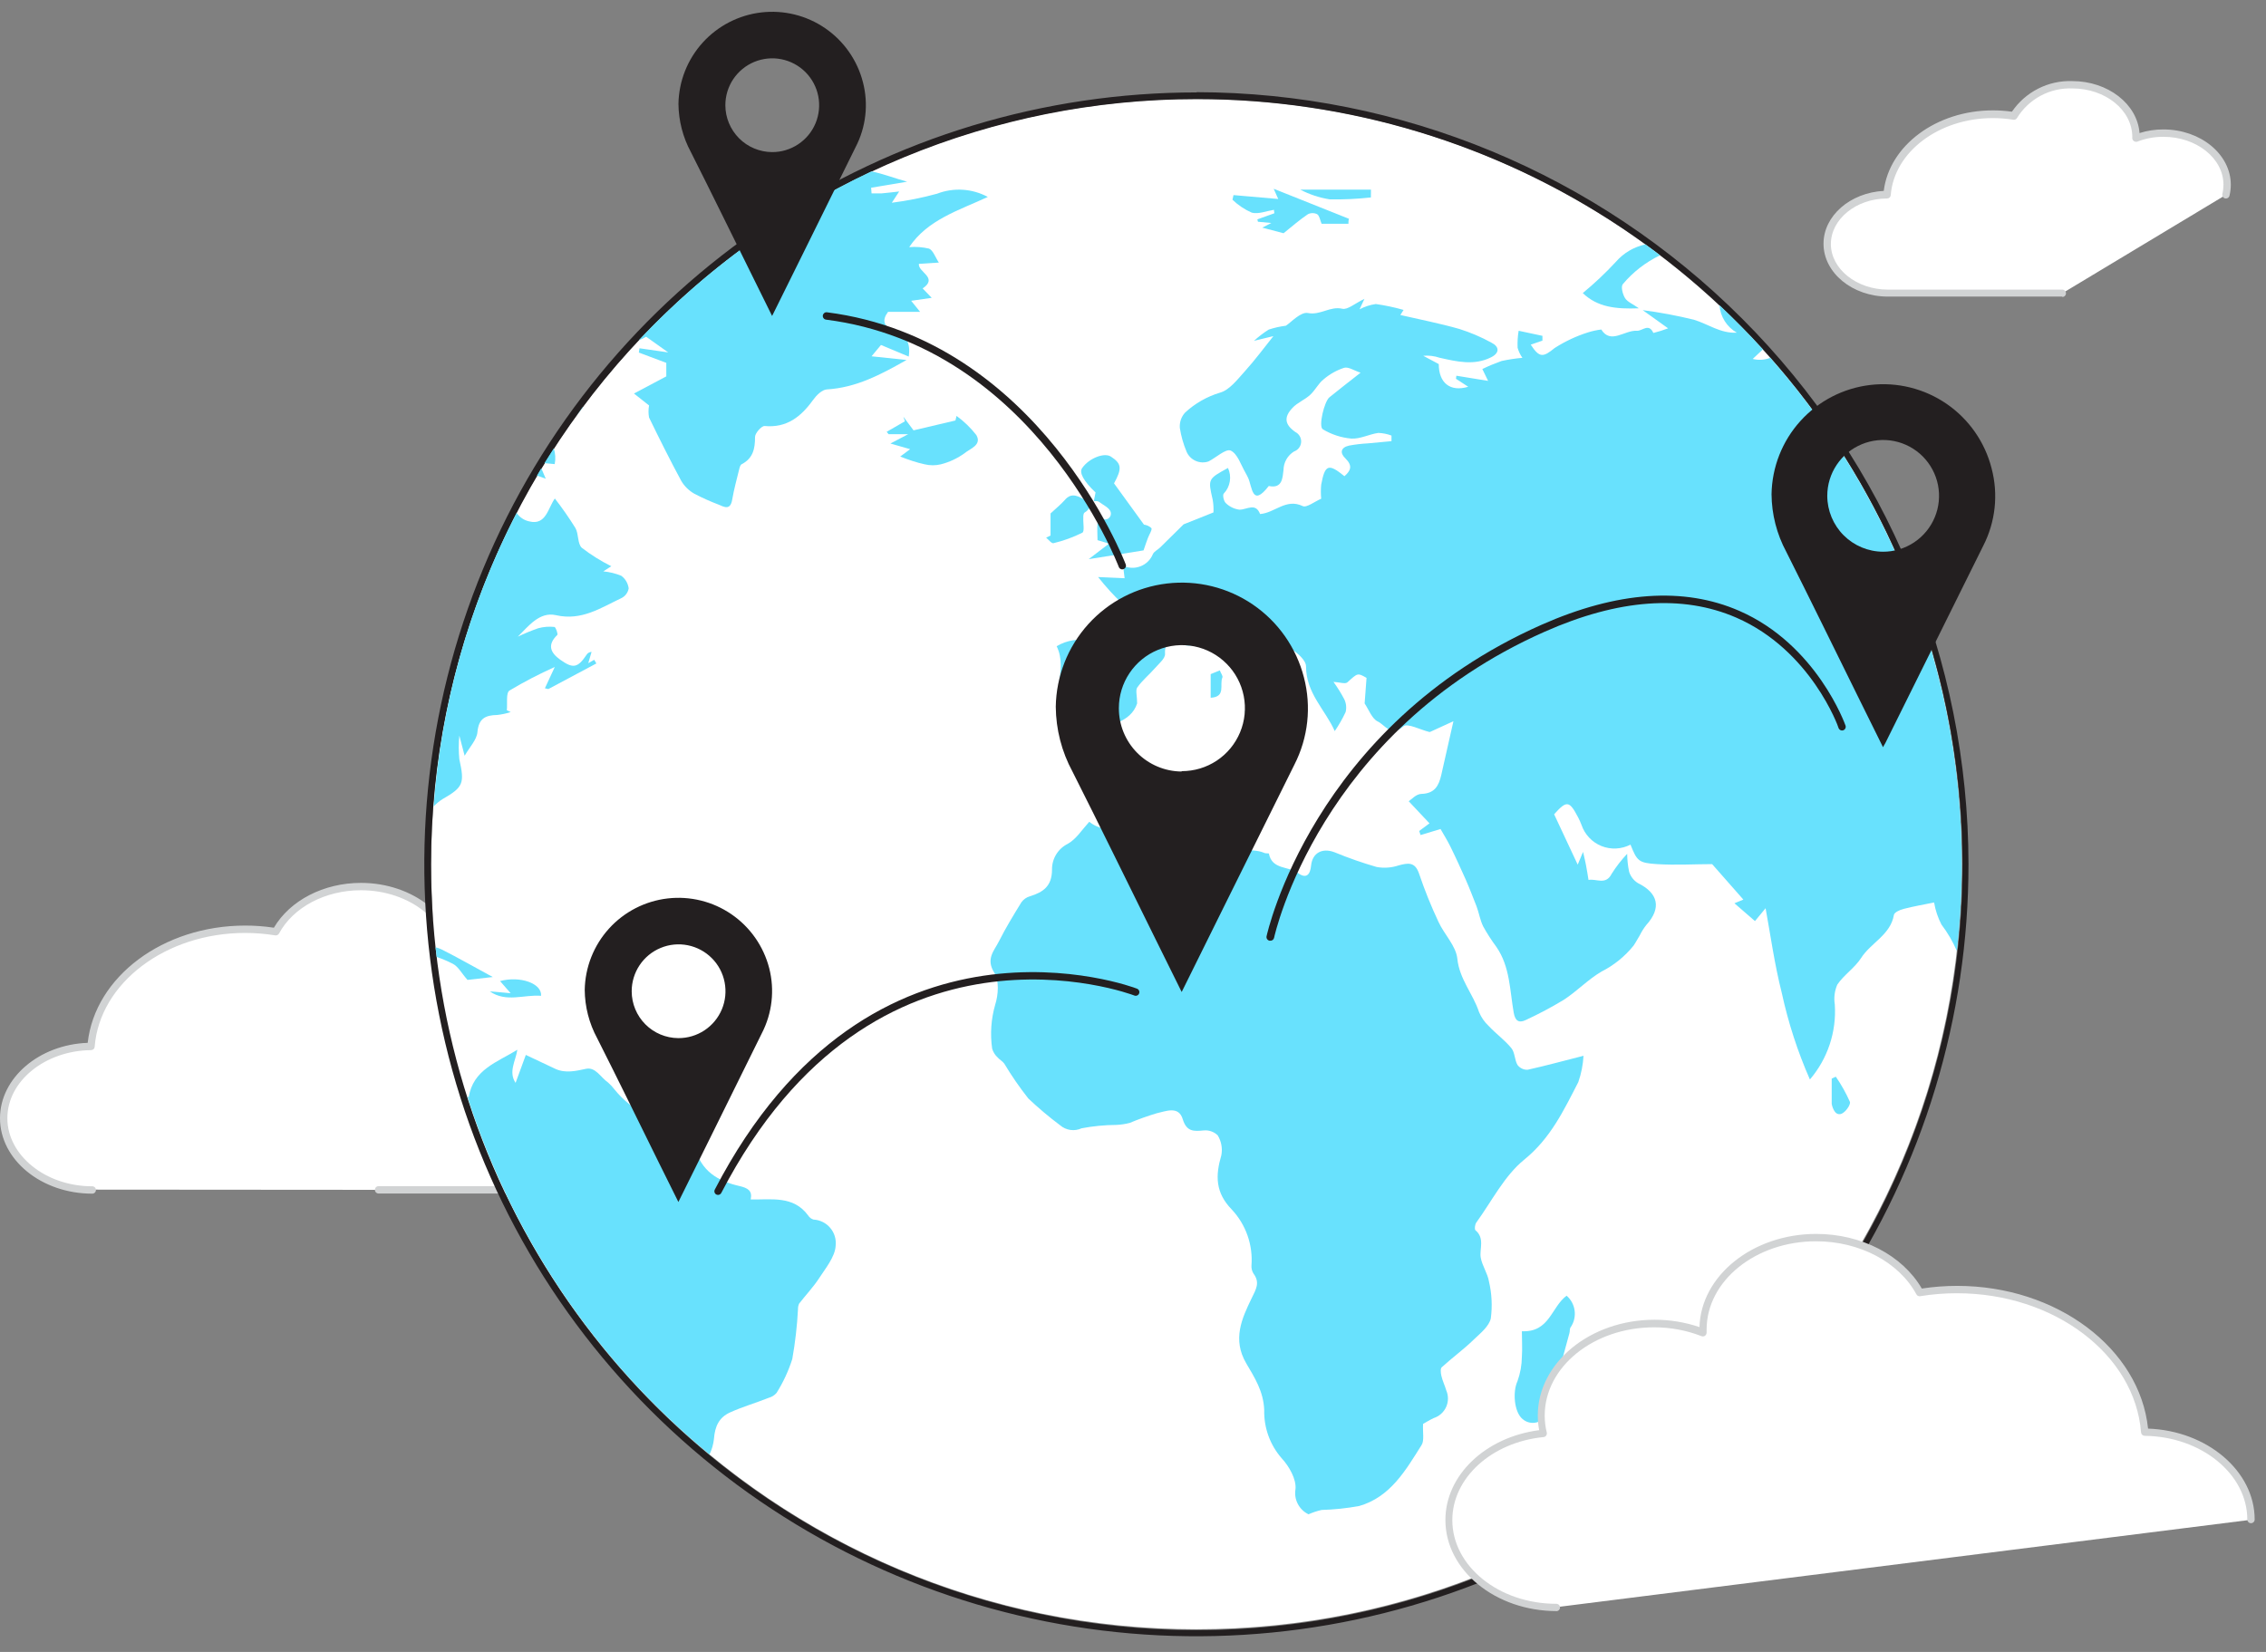 <svg width="96" height="70" viewBox="0 0 96 70" fill="none" xmlns="http://www.w3.org/2000/svg">
<rect x="0" y="0" width="96" height="70" fill="#808080" stroke="none"/>
<path d="M16.038 50.419H24.329C26.4 50.419 28.072 49.056 28.072 47.378C28.072 45.818 26.634 44.542 24.781 44.358C24.831 44.154 24.856 43.945 24.856 43.734C24.856 41.969 23.094 40.541 20.92 40.541C20.339 40.538 19.762 40.644 19.22 40.852C19.22 40.818 19.22 40.781 19.22 40.746C19.22 38.981 17.458 37.552 15.284 37.552C13.671 37.552 12.286 38.338 11.678 39.465C11.248 39.395 10.813 39.361 10.377 39.361C6.906 39.361 4.067 41.545 3.849 44.327C1.803 44.349 0.15 45.7 0.15 47.368C0.15 49.037 1.831 50.41 3.893 50.41" fill="white"/>
<path d="M24.329 50.575H16.038C15.997 50.575 15.957 50.558 15.928 50.529C15.899 50.5 15.883 50.46 15.883 50.419C15.883 50.377 15.899 50.338 15.928 50.309C15.957 50.279 15.997 50.263 16.038 50.263H24.329C26.31 50.263 27.922 48.968 27.922 47.378C27.922 45.924 26.569 44.692 24.772 44.514C24.75 44.513 24.728 44.506 24.708 44.495C24.689 44.483 24.672 44.468 24.66 44.449C24.647 44.431 24.639 44.41 24.635 44.389C24.63 44.367 24.63 44.346 24.635 44.324C24.681 44.133 24.705 43.937 24.707 43.741C24.707 42.066 23.01 40.703 20.926 40.703C20.364 40.703 19.806 40.809 19.282 41.015C19.258 41.024 19.232 41.028 19.207 41.024C19.181 41.021 19.157 41.011 19.136 40.996C19.115 40.98 19.098 40.96 19.087 40.937C19.075 40.913 19.07 40.888 19.07 40.862V40.812C19.072 40.795 19.072 40.779 19.07 40.762C19.07 39.087 17.377 37.724 15.29 37.724C13.783 37.724 12.424 38.441 11.822 39.555C11.806 39.584 11.783 39.607 11.753 39.621C11.724 39.636 11.691 39.641 11.659 39.636C11.238 39.567 10.811 39.533 10.384 39.533C7.021 39.533 4.223 41.651 4.011 44.355C4.009 44.394 3.992 44.431 3.963 44.457C3.935 44.484 3.897 44.499 3.858 44.499C1.903 44.521 0.312 45.815 0.312 47.384C0.312 48.953 1.925 50.269 3.908 50.269C3.95 50.269 3.989 50.285 4.019 50.315C4.048 50.344 4.064 50.384 4.064 50.425C4.064 50.466 4.048 50.506 4.019 50.535C3.989 50.565 3.95 50.581 3.908 50.581C1.753 50.581 0 49.146 0 47.384C0 45.681 1.653 44.265 3.715 44.19C4.027 41.383 6.918 39.221 10.384 39.221C10.792 39.22 11.2 39.25 11.603 39.312C12.283 38.154 13.715 37.412 15.29 37.412C17.501 37.412 19.307 38.853 19.382 40.644C19.878 40.48 20.398 40.397 20.92 40.397C23.175 40.397 25.012 41.901 25.012 43.747C25.012 43.909 24.997 44.071 24.969 44.23C26.84 44.486 28.228 45.815 28.228 47.384C28.234 49.14 26.481 50.575 24.329 50.575Z" fill="#D1D3D4"/>
<path d="M50.686 69.04C68.593 69.04 83.109 54.524 83.109 36.617C83.109 18.71 68.593 4.193 50.686 4.193C32.779 4.193 18.262 18.71 18.262 36.617C18.262 54.524 32.779 69.04 50.686 69.04Z" fill="white"/>
<path d="M50.686 4.2C57.102 4.197 63.375 6.096 68.712 9.659C74.049 13.222 78.209 18.287 80.666 24.214C83.124 30.141 83.769 36.664 82.519 42.958C81.269 49.251 78.181 55.033 73.645 59.571C69.109 64.109 63.328 67.2 57.036 68.453C50.743 69.706 44.219 69.064 38.291 66.61C32.363 64.155 27.296 59.997 23.73 54.662C20.165 49.327 18.262 43.055 18.262 36.639C18.262 28.035 21.68 19.784 27.764 13.701C33.847 7.617 42.098 4.2 50.701 4.2M50.701 3.916C44.231 3.913 37.905 5.829 32.523 9.422C27.142 13.014 22.947 18.122 20.469 24.1C17.991 30.077 17.342 36.655 18.603 43.001C19.864 49.348 22.979 55.178 27.554 59.754C32.129 64.329 37.958 67.445 44.304 68.708C50.651 69.97 57.228 69.322 63.206 66.845C69.184 64.368 74.293 60.175 77.887 54.794C81.481 49.413 83.398 43.087 83.396 36.617C83.385 27.945 79.936 19.631 73.803 13.499C67.671 7.367 59.358 3.917 50.686 3.906L50.701 3.916Z" fill="#231F20"/>
<path d="M74.999 15.163C74.761 15.255 74.501 15.271 74.254 15.21L74.687 14.805C74.101 14.159 73.483 13.538 72.847 12.933C72.864 13.172 72.94 13.404 73.068 13.607C73.196 13.81 73.372 13.978 73.58 14.097C72.894 14.137 72.361 13.729 71.762 13.548C71.047 13.373 70.323 13.237 69.594 13.142L70.67 13.913C70.466 13.99 70.258 14.056 70.046 14.109C69.847 13.676 69.585 14.028 69.35 14.016C68.82 13.984 68.24 14.605 67.838 13.963C67.648 13.986 67.462 14.027 67.279 14.084C66.781 14.241 66.306 14.464 65.867 14.745C65.38 15.138 65.227 15.182 64.85 14.605L65.346 14.434V14.231L64.338 14.016C64.298 14.254 64.284 14.495 64.294 14.736C64.337 14.889 64.406 15.034 64.497 15.163C64.2 15.189 63.906 15.234 63.614 15.297C63.337 15.396 63.065 15.509 62.8 15.637L63.044 16.14L61.699 15.921L61.684 16.052L62.202 16.389C61.428 16.62 60.954 16.218 60.954 15.428L60.296 15.076C60.531 15.055 60.768 15.084 60.991 15.16C61.718 15.322 62.454 15.503 63.175 15.138C63.543 14.951 63.524 14.686 63.175 14.515C62.743 14.278 62.29 14.085 61.821 13.938C61.001 13.704 60.162 13.541 59.326 13.348C59.366 13.286 59.413 13.208 59.463 13.133C59.077 13.023 58.684 12.939 58.287 12.883C58.046 12.917 57.812 12.993 57.598 13.108C57.666 12.964 57.707 12.871 57.804 12.665C57.41 12.849 57.096 13.136 56.868 13.083C56.347 12.964 55.932 13.37 55.411 13.264C55.099 13.205 54.7 13.66 54.475 13.803C54.228 13.833 53.985 13.888 53.749 13.966C53.527 14.106 53.318 14.266 53.125 14.443L53.948 14.243C53.577 14.705 53.178 15.248 52.729 15.744C52.417 16.087 52.086 16.53 51.684 16.639C51.135 16.804 50.63 17.092 50.209 17.481C50.128 17.568 50.067 17.671 50.028 17.784C49.99 17.896 49.975 18.015 49.984 18.133C50.038 18.478 50.133 18.815 50.268 19.137C50.342 19.312 50.48 19.453 50.654 19.529C50.827 19.607 51.024 19.615 51.203 19.552C51.515 19.393 51.933 19.003 52.139 19.093C52.429 19.228 52.57 19.695 52.763 20.029C52.804 20.098 52.838 20.17 52.872 20.238C53.056 20.622 53.034 21.523 53.752 20.594C54.332 20.718 54.335 20.244 54.376 19.92C54.377 19.762 54.419 19.606 54.497 19.468C54.575 19.33 54.687 19.214 54.822 19.131C54.905 19.102 54.978 19.049 55.032 18.979C55.086 18.908 55.117 18.823 55.123 18.735C55.129 18.647 55.108 18.559 55.064 18.482C55.02 18.406 54.954 18.344 54.875 18.304C54.429 17.992 54.379 17.68 54.762 17.278C54.968 17.06 55.277 16.941 55.502 16.735C55.726 16.53 55.848 16.255 56.072 16.077C56.328 15.857 56.625 15.689 56.946 15.585C57.13 15.535 57.373 15.706 57.641 15.793C57.111 16.211 56.706 16.52 56.322 16.835C56.104 17.01 55.845 18.083 56.044 18.192C56.411 18.413 56.824 18.548 57.252 18.585C57.626 18.607 58.009 18.398 58.393 18.345C58.584 18.352 58.773 18.389 58.951 18.457V18.694C58.614 18.725 58.281 18.753 57.947 18.788C57.682 18.802 57.419 18.833 57.158 18.881C56.799 18.959 56.752 19.193 57.002 19.427C57.314 19.739 57.227 19.942 56.958 20.179C56.281 19.627 56.132 19.683 55.973 20.538C55.954 20.736 55.954 20.935 55.973 21.133C55.698 21.252 55.349 21.526 55.19 21.445C54.482 21.105 54.011 21.735 53.384 21.782C53.194 21.289 52.838 21.592 52.514 21.598C52.295 21.571 52.091 21.474 51.933 21.32C51.846 21.246 51.787 20.977 51.843 20.918C51.979 20.776 52.069 20.596 52.101 20.402C52.133 20.208 52.107 20.008 52.024 19.83C51.169 20.297 51.175 20.297 51.375 21.171C51.407 21.35 51.418 21.532 51.409 21.714L50.143 22.219C49.737 22.621 49.447 22.911 49.154 23.195C49.051 23.298 48.895 23.364 48.842 23.482C48.794 23.599 48.722 23.705 48.632 23.794C48.541 23.883 48.434 23.952 48.316 23.997C48.197 24.043 48.071 24.065 47.945 24.06C47.818 24.056 47.694 24.026 47.579 23.972C47.601 24.146 47.623 24.315 47.645 24.502L46.522 24.452C46.844 24.861 47.196 25.247 47.573 25.606C48.022 26.121 47.654 26.67 47.573 27.194C46.637 27.269 45.683 26.832 44.766 27.384C45.283 28.438 44.416 29.533 45.04 30.566L45.664 30.491C45.82 30.697 45.957 30.878 46.032 30.98C46.968 30.759 47.904 30.625 48.175 29.808C48.175 29.496 48.103 29.259 48.175 29.14C48.393 28.828 48.686 28.594 48.93 28.314C49.095 28.123 49.366 27.905 49.357 27.712C49.326 27.103 49.691 27.138 50.025 27.272C50.166 27.349 50.33 27.375 50.488 27.347C50.647 27.318 50.791 27.237 50.898 27.116C51.109 26.948 51.332 26.796 51.565 26.66C51.724 26.863 51.877 27.082 52.058 27.284C52.333 27.654 52.647 27.992 52.994 28.295C53.618 28.741 54.335 29.068 54.073 30.063L54.51 29.465L54.307 28.753L55.009 29.065C54.987 28.95 55.009 28.869 54.965 28.85C54.55 28.576 54.301 28.083 53.761 27.964C53.6 27.894 53.465 27.775 53.374 27.624C53.215 27.415 53.112 27.163 52.947 26.96C52.532 26.458 52.607 26.189 53.175 26.024C53.224 26.152 53.289 26.274 53.368 26.386C53.431 26.455 53.624 26.448 53.639 26.508C53.789 27.072 54.263 27.241 54.706 27.503C54.974 27.668 55.33 27.986 55.33 28.236C55.33 29.377 56.147 30.076 56.547 30.98C56.723 30.724 56.877 30.454 57.008 30.173C57.053 29.992 57.033 29.801 56.952 29.633C56.816 29.376 56.663 29.129 56.493 28.894C56.752 28.909 56.989 28.994 57.08 28.916C57.523 28.516 57.51 28.504 57.894 28.725C57.863 29.143 57.835 29.496 57.813 29.808C57.984 30.063 58.125 30.453 58.362 30.569C58.674 30.709 58.926 31.246 59.457 30.778C59.622 30.631 60.18 30.927 60.558 31.018C60.578 31.018 60.597 31.013 60.614 31.002L61.575 30.562C61.375 31.442 61.219 32.141 61.06 32.84C60.957 33.289 60.785 33.626 60.221 33.641C60.002 33.641 59.79 33.881 59.681 33.953L60.561 34.889L60.124 35.213C60.143 35.272 60.162 35.328 60.183 35.385L61.029 35.129C61.144 35.335 61.306 35.59 61.441 35.862C61.668 36.32 61.883 36.798 62.089 37.256C62.255 37.633 62.401 38.017 62.554 38.404C62.66 38.685 62.704 38.99 62.835 39.255C63.002 39.558 63.19 39.848 63.396 40.126C63.976 40.968 63.961 41.963 64.129 42.911C64.188 43.245 64.332 43.37 64.641 43.223C65.197 42.965 65.739 42.677 66.263 42.359C66.815 41.997 67.279 41.504 67.847 41.171C68.374 40.905 68.838 40.529 69.207 40.07C69.304 39.932 69.379 39.779 69.469 39.636C69.545 39.481 69.637 39.335 69.744 39.199C70.395 38.482 70.261 37.849 69.391 37.421C69.215 37.312 69.084 37.144 69.02 36.947C68.966 36.695 68.938 36.438 68.936 36.18C68.689 36.441 68.469 36.725 68.278 37.028C68.028 37.524 67.629 37.222 67.298 37.287C67.264 37.081 67.233 36.873 67.192 36.663C67.167 36.529 67.136 36.395 67.067 36.099L66.84 36.639L65.841 34.505C66.375 33.909 66.487 33.922 66.862 34.645C66.915 34.746 66.962 34.851 67.002 34.957C67.07 35.158 67.181 35.342 67.327 35.496C67.473 35.651 67.65 35.772 67.847 35.851C68.044 35.93 68.256 35.965 68.468 35.955C68.68 35.944 68.888 35.888 69.076 35.79C69.354 36.48 69.41 36.567 70.199 36.617C70.988 36.667 71.815 36.617 72.535 36.617L73.858 38.12L73.48 38.276L74.35 39.031L74.8 38.485C75.002 39.58 75.174 40.849 75.489 42.088C75.762 43.343 76.16 44.567 76.677 45.743C77.431 44.862 77.809 43.721 77.732 42.565C77.686 42.28 77.723 41.988 77.838 41.723C78.118 41.308 78.577 41.015 78.845 40.597C79.26 39.948 80.093 39.617 80.236 38.769C80.255 38.66 80.489 38.554 80.642 38.516C81.063 38.407 81.496 38.332 81.939 38.242C81.993 38.568 82.098 38.884 82.251 39.178C82.513 39.523 82.732 39.899 82.903 40.297C83.417 35.788 82.979 31.221 81.618 26.892C80.256 22.562 78.002 18.567 74.999 15.163Z" fill="#68E1FD"/>
<path d="M30.059 61.632C30.158 61.427 30.221 61.206 30.246 60.98C30.287 60.431 30.468 60.063 30.923 59.854C31.456 59.611 32.024 59.449 32.573 59.23C32.701 59.196 32.816 59.123 32.901 59.021C33.182 58.574 33.405 58.093 33.565 57.59C33.69 56.888 33.771 56.18 33.808 55.469C33.806 55.39 33.822 55.312 33.855 55.241C34.136 54.876 34.46 54.539 34.71 54.152C34.959 53.766 35.377 53.26 35.402 52.796C35.418 52.66 35.407 52.523 35.368 52.392C35.329 52.261 35.264 52.139 35.176 52.035C35.089 51.93 34.98 51.844 34.858 51.783C34.736 51.722 34.603 51.687 34.466 51.679C34.372 51.652 34.291 51.591 34.239 51.507C33.615 50.653 32.679 50.843 31.803 50.827C31.881 50.459 31.693 50.341 31.31 50.254C30.418 50.048 29.703 49.63 29.438 48.622C29.167 47.559 28.643 47.262 27.532 47.2C27.199 47.132 26.889 46.981 26.628 46.763C26.416 46.59 26.221 46.395 26.048 46.183C25.963 46.069 25.867 45.965 25.761 45.871C25.449 45.659 25.234 45.204 24.825 45.291C24.416 45.378 23.958 45.494 23.524 45.291C23.091 45.088 22.741 44.923 22.277 44.702L21.843 45.887C21.531 45.422 21.843 44.967 21.918 44.483C21.054 45.017 20.047 45.319 19.856 46.498L19.8 46.464C21.692 52.4 25.254 57.666 30.059 61.632Z" fill="#68E1FD"/>
<path d="M23.552 26.068C24.641 26.317 25.452 25.756 26.322 25.347C26.404 25.308 26.474 25.25 26.528 25.178C26.583 25.105 26.619 25.021 26.634 24.933C26.621 24.827 26.586 24.726 26.533 24.634C26.479 24.542 26.407 24.462 26.322 24.399C26.078 24.299 25.821 24.236 25.558 24.212C25.689 24.128 25.839 24.028 25.898 23.994C25.458 23.775 25.04 23.514 24.65 23.214C24.46 23.042 24.523 22.624 24.376 22.372C24.108 21.941 23.817 21.524 23.506 21.124C23.212 21.533 23.134 22.272 22.423 22.094C22.204 22.049 22.011 21.919 21.887 21.732C19.886 25.599 18.69 29.832 18.372 34.174C18.483 34.054 18.61 33.95 18.749 33.862C19.635 33.354 19.685 33.195 19.46 32.172C19.427 31.839 19.427 31.504 19.46 31.171C19.554 31.517 19.619 31.77 19.685 32.025C19.897 31.654 20.199 31.349 20.227 31.021C20.28 30.438 20.571 30.307 21.063 30.297C21.259 30.276 21.451 30.234 21.637 30.173L21.472 30.098C21.503 29.808 21.428 29.365 21.584 29.262C22.203 28.891 22.844 28.558 23.503 28.264L23.085 29.165L23.231 29.199L25.265 28.114C25.234 28.061 25.206 28.008 25.174 27.958L24.922 28.102L25.062 27.624C25.018 27.625 24.974 27.638 24.936 27.661C24.898 27.684 24.866 27.716 24.844 27.755C24.476 28.301 24.279 28.345 23.73 27.952C23.322 27.659 23.172 27.328 23.609 26.907C23.649 26.869 23.543 26.573 23.49 26.567C23.261 26.542 23.029 26.56 22.807 26.62C22.51 26.723 22.22 26.842 21.937 26.979C22.383 26.542 22.854 25.909 23.552 26.068Z" fill="#68E1FD"/>
<path d="M51.59 48.111C51.743 48.363 51.798 48.663 51.743 48.953C51.49 49.814 51.484 50.534 52.186 51.255C52.482 51.571 52.709 51.945 52.852 52.354C52.996 52.763 53.052 53.197 53.019 53.628C53.011 53.747 53.041 53.864 53.103 53.965C53.39 54.349 53.215 54.627 53.025 55.016C52.607 55.877 52.205 56.76 52.797 57.771C53.147 58.366 53.53 58.959 53.559 59.748C53.541 60.502 53.807 61.234 54.304 61.8C54.616 62.137 54.928 62.686 54.884 63.104C54.848 63.318 54.882 63.537 54.982 63.728C55.082 63.92 55.241 64.075 55.436 64.168C55.615 64.088 55.801 64.027 55.991 63.984C56.526 63.969 57.059 63.913 57.585 63.816C58.905 63.435 59.553 62.303 60.224 61.236C60.349 61.039 60.268 60.715 60.289 60.338C60.367 60.294 60.548 60.182 60.739 60.091C60.854 60.054 60.961 59.993 61.051 59.913C61.142 59.832 61.215 59.733 61.265 59.623C61.315 59.512 61.342 59.393 61.343 59.271C61.344 59.15 61.32 59.03 61.272 58.918C61.213 58.713 61.113 58.516 61.063 58.295C61.035 58.179 61.019 57.983 61.082 57.936C61.522 57.533 62.017 57.175 62.435 56.766C62.716 56.498 63.087 56.202 63.159 55.865C63.228 55.344 63.201 54.816 63.081 54.305C63.025 53.959 62.794 53.641 62.732 53.291C62.669 52.942 62.916 52.471 62.51 52.134C62.46 52.094 62.485 51.885 62.545 51.804C63.203 50.896 63.733 49.823 64.575 49.14C65.692 48.235 66.25 47.047 66.865 45.855C66.991 45.496 67.065 45.12 67.086 44.739C66.235 44.954 65.48 45.163 64.716 45.331C64.634 45.334 64.552 45.317 64.479 45.282C64.405 45.247 64.341 45.194 64.291 45.129C64.163 44.914 64.182 44.599 64.029 44.414C63.752 44.075 63.381 43.809 63.072 43.479C62.894 43.313 62.753 43.111 62.66 42.886C62.407 42.113 61.83 41.498 61.74 40.622C61.684 40.082 61.188 39.599 60.941 39.062C60.629 38.399 60.355 37.719 60.121 37.025C59.95 36.517 59.663 36.561 59.257 36.67C58.956 36.772 58.634 36.795 58.321 36.738C57.716 36.563 57.12 36.355 56.537 36.114C56.013 35.915 55.602 36.143 55.545 36.673C55.511 37.056 55.346 37.266 54.978 36.985C54.61 36.704 53.889 36.86 53.758 36.174C53.758 36.149 53.618 36.174 53.555 36.139C53 35.899 52.245 36.205 51.933 35.615C52.086 35.169 52.211 34.795 52.348 34.386C52.095 34.33 51.837 34.295 51.578 34.281C50.904 34.305 50.23 34.327 49.566 34.418C49.089 34.481 48.621 34.604 48.175 34.786C47.467 35.076 46.784 35.335 46.147 34.823C45.836 35.166 45.586 35.566 45.233 35.759C45.032 35.859 44.864 36.013 44.746 36.205C44.629 36.396 44.567 36.617 44.569 36.841C44.569 37.556 44.195 37.805 43.633 37.98C43.489 38.021 43.363 38.109 43.275 38.229C42.941 38.772 42.607 39.318 42.32 39.889C42.121 40.288 41.753 40.628 42.121 41.214C42.336 41.551 42.298 42.15 42.161 42.577C41.987 43.181 41.944 43.815 42.033 44.436C42.074 44.578 42.153 44.705 42.261 44.804C42.345 44.904 42.476 44.97 42.548 45.073C42.855 45.586 43.195 46.078 43.565 46.548C43.992 46.952 44.442 47.331 44.912 47.683C45.036 47.79 45.187 47.858 45.349 47.881C45.51 47.904 45.675 47.879 45.823 47.811C46.307 47.719 46.799 47.671 47.292 47.668C47.483 47.66 47.672 47.632 47.857 47.584C48.231 47.428 48.613 47.292 49.001 47.175C49.391 47.091 49.937 46.844 50.109 47.431C50.274 47.961 50.574 47.942 50.998 47.902C51.106 47.891 51.215 47.905 51.317 47.941C51.419 47.977 51.513 48.035 51.59 48.111Z" fill="#68E1FD"/>
<path d="M27.061 14.418C27.171 14.38 27.276 14.33 27.373 14.268L28.309 14.933L27.093 14.758L27.065 14.939L28.228 15.376V15.949L26.859 16.676L27.498 17.181C27.466 17.351 27.466 17.524 27.498 17.693C27.938 18.598 28.387 19.499 28.864 20.382C28.999 20.608 29.191 20.795 29.42 20.924C29.749 21.096 30.089 21.248 30.436 21.38C30.698 21.495 30.942 21.626 31.02 21.171C31.098 20.715 31.213 20.313 31.316 19.886C31.335 19.808 31.363 19.699 31.422 19.671C31.902 19.421 31.99 19.015 31.987 18.517C31.987 18.354 32.267 18.039 32.395 18.052C33.331 18.139 33.933 17.659 34.441 16.954C34.582 16.757 34.819 16.517 35.025 16.502C36.272 16.427 37.305 15.878 38.406 15.254L36.924 15.098L37.323 14.618L38.499 15.11C38.587 14.487 38.368 14.212 37.916 14.034C37.411 13.838 37.361 13.566 37.623 13.214H38.98L38.602 12.746L39.472 12.621L39.089 12.222C39.766 11.76 38.877 11.53 38.93 11.18L39.775 11.127C39.619 10.893 39.535 10.613 39.36 10.535C39.084 10.47 38.8 10.449 38.518 10.472C39.301 9.303 40.63 8.913 41.849 8.345C41.522 8.169 41.161 8.065 40.79 8.041C40.419 8.018 40.047 8.074 39.7 8.208C39.071 8.381 38.43 8.509 37.782 8.591L38.094 8.114C37.844 8.142 37.595 8.173 37.342 8.195C37.205 8.195 37.065 8.195 36.924 8.195L36.906 7.955L38.431 7.699C37.913 7.559 37.417 7.362 36.918 7.263C33.212 9.007 29.868 11.434 27.061 14.418Z" fill="#68E1FD"/>
<path d="M22.932 19.842C22.869 19.945 22.81 20.051 22.748 20.154C22.873 20.195 22.997 20.238 23.122 20.288L22.932 19.842Z" fill="#68E1FD"/>
<path d="M24.703 17.253H24.685C24.588 17.381 24.494 17.509 24.401 17.64C24.504 17.506 24.604 17.378 24.703 17.253Z" fill="#68E1FD"/>
<path d="M23.5 19.667C23.544 19.445 23.531 19.216 23.462 19C23.328 19.209 23.197 19.415 23.066 19.624L23.5 19.667Z" fill="#68E1FD"/>
<path d="M64.288 58.529C64.082 58.971 64.142 59.823 64.497 60.126C64.578 60.198 64.674 60.249 64.779 60.275C64.884 60.301 64.994 60.3 65.099 60.274C65.203 60.247 65.3 60.194 65.379 60.121C65.459 60.048 65.519 59.956 65.555 59.854C65.891 58.737 66.178 57.611 66.49 56.489C66.515 56.404 66.49 56.295 66.55 56.23C66.686 56.025 66.742 55.777 66.709 55.533C66.676 55.289 66.555 55.065 66.369 54.904C65.717 55.391 65.648 56.464 64.475 56.411C64.475 56.791 64.5 57.144 64.475 57.493C64.471 57.846 64.408 58.196 64.288 58.529Z" fill="#68E1FD"/>
<path d="M48.636 22.787C48.69 22.643 48.827 22.437 48.777 22.375C48.69 22.296 48.581 22.246 48.465 22.231C48.01 21.608 47.617 21.062 47.196 20.482C47.539 19.858 47.523 19.646 47.065 19.349C46.781 19.162 46.129 19.421 45.845 19.836C45.711 20.026 45.907 20.388 46.413 20.868L46.341 21.233C46.441 21.233 46.512 21.233 46.553 21.261C46.734 21.398 47.002 21.517 47.055 21.698C47.108 21.879 46.943 22.1 46.643 21.976C46.573 22.03 46.522 22.105 46.497 22.191C46.475 22.406 46.497 22.621 46.497 22.889L46.983 23.036L46.123 23.694L48.446 23.323C48.546 23.036 48.584 22.914 48.636 22.787Z" fill="#68E1FD"/>
<path d="M68.459 11.093C68.021 11.566 67.552 12.009 67.055 12.419C67.679 13.021 68.465 13.102 69.432 13.064C69.166 12.877 68.945 12.793 68.845 12.631C68.745 12.469 68.664 12.153 68.749 12.044C69.182 11.527 69.721 11.109 70.33 10.818C70.124 10.662 69.918 10.507 69.706 10.357C69.222 10.461 68.784 10.72 68.459 11.093Z" fill="#68E1FD"/>
<path d="M39.17 19.674C39.398 19.73 39.637 19.73 39.865 19.674C40.227 19.581 40.568 19.42 40.87 19.2C41.094 19.012 41.609 18.86 41.363 18.435C41.123 18.127 40.84 17.854 40.524 17.624L40.477 17.818L38.702 18.236L38.272 17.659L38.337 17.852L37.564 18.298L37.645 18.398H38.477L37.723 18.794L38.559 19.034L38.138 19.346C38.487 19.483 38.824 19.599 39.17 19.674Z" fill="#68E1FD"/>
<path d="M54.379 9.883C54.759 9.571 55.071 9.309 55.408 9.078C55.47 9.047 55.537 9.031 55.606 9.031C55.675 9.031 55.743 9.047 55.804 9.078C55.901 9.143 55.923 9.321 55.991 9.483H57.127C57.127 9.412 57.127 9.34 57.149 9.271L53.961 7.999C54.095 8.311 54.145 8.407 54.154 8.432L52.258 8.267L52.214 8.463C52.453 8.694 52.731 8.879 53.034 9.012C53.312 9.084 53.658 8.941 53.97 8.891L53.989 9.037L53.268 9.296L53.293 9.396L53.861 9.449L53.477 9.646L54.379 9.883Z" fill="#68E1FD"/>
<path d="M45.948 21.72C46.219 21.558 46.26 21.324 45.992 21.193C45.723 21.062 45.414 20.822 45.106 21.193C44.937 21.383 44.738 21.542 44.507 21.757V22.693L44.32 22.783C44.423 22.868 44.547 23.036 44.632 23.017C45.056 22.916 45.467 22.766 45.857 22.571C45.954 22.515 45.882 22.157 45.895 21.948C45.889 21.845 45.904 21.748 45.948 21.72Z" fill="#68E1FD"/>
<path d="M18.702 40.229C18.623 40.19 18.539 40.161 18.453 40.141L18.5 40.55C18.734 40.63 18.962 40.727 19.183 40.84C19.413 40.955 19.557 41.245 19.806 41.523L20.876 41.401C20.087 40.977 19.407 40.581 18.702 40.229Z" fill="#68E1FD"/>
<path d="M22.922 42.197C22.969 41.673 22.034 41.342 21.185 41.573L21.634 42.088L20.752 42.01C21.447 42.493 22.199 42.138 22.922 42.197Z" fill="#68E1FD"/>
<path d="M58.081 8.036H55.087C55.477 8.24 55.899 8.379 56.334 8.448C56.917 8.458 57.499 8.431 58.078 8.367C58.081 8.255 58.081 8.145 58.081 8.036Z" fill="#68E1FD"/>
<path d="M78.019 47.194C78.187 47.128 78.415 46.807 78.371 46.688C78.206 46.316 78.006 45.96 77.775 45.625L77.601 45.706V46.779C77.601 46.779 77.694 47.322 78.019 47.194Z" fill="#68E1FD"/>
<path d="M51.678 28.407L51.291 28.566V29.567C51.955 29.533 51.653 28.997 51.787 28.71C51.818 28.644 51.721 28.529 51.678 28.407Z" fill="#68E1FD"/>
<path d="M53.83 30.038H52.772L52.741 30.163L53.708 30.75C53.752 30.485 53.795 30.247 53.83 30.038Z" fill="#68E1FD"/>
<path d="M50.062 42.035L48.958 39.804C47.785 37.434 46.628 35.057 45.436 32.696C44.979 31.852 44.736 30.908 44.728 29.948C44.748 28.655 45.236 27.413 46.102 26.452C46.968 25.492 48.154 24.878 49.438 24.726C50.722 24.573 52.019 24.892 53.086 25.623C54.153 26.354 54.918 27.448 55.24 28.7C55.566 29.942 55.422 31.26 54.837 32.403C53.854 34.386 52.87 36.369 51.887 38.351C51.309 39.513 50.733 40.677 50.159 41.841L50.062 42.035ZM50.062 32.677C50.59 32.679 51.108 32.524 51.548 32.232C51.988 31.94 52.332 31.523 52.535 31.035C52.739 30.548 52.793 30.011 52.691 29.492C52.589 28.974 52.336 28.497 51.962 28.123C51.59 27.748 51.114 27.493 50.596 27.389C50.077 27.286 49.54 27.338 49.052 27.54C48.563 27.741 48.146 28.084 47.852 28.523C47.558 28.962 47.401 29.479 47.401 30.007C47.399 30.715 47.677 31.395 48.174 31.898C48.672 32.401 49.348 32.687 50.056 32.693L50.062 32.677Z" fill="#231F20"/>
<path d="M79.775 31.663C79.441 30.984 79.117 30.335 78.795 29.683C77.757 27.581 76.727 25.475 75.676 23.382C75.273 22.632 75.058 21.795 75.052 20.943C75.07 19.796 75.504 18.693 76.273 17.842C77.042 16.99 78.094 16.447 79.234 16.313C80.374 16.179 81.524 16.464 82.47 17.114C83.415 17.764 84.093 18.736 84.375 19.848C84.666 20.948 84.54 22.117 84.02 23.13C83.146 24.889 82.274 26.647 81.403 28.404L79.868 31.498C79.837 31.545 79.812 31.592 79.775 31.663ZM79.775 23.379C80.243 23.38 80.701 23.243 81.092 22.983C81.482 22.724 81.786 22.355 81.966 21.922C82.147 21.49 82.194 21.013 82.104 20.554C82.013 20.094 81.788 19.672 81.457 19.34C81.126 19.008 80.704 18.782 80.245 18.69C79.786 18.598 79.309 18.645 78.876 18.824C78.443 19.003 78.073 19.306 77.813 19.696C77.552 20.085 77.413 20.543 77.413 21.012C77.415 21.638 77.664 22.238 78.106 22.682C78.549 23.125 79.148 23.376 79.775 23.379Z" fill="#231F20"/>
<path d="M32.71 13.389C32.429 12.821 32.158 12.275 31.89 11.729C31.017 9.967 30.156 8.202 29.27 6.445C28.93 5.817 28.75 5.116 28.743 4.402C28.759 3.441 29.124 2.519 29.769 1.806C30.414 1.094 31.296 0.639 32.25 0.527C33.205 0.415 34.168 0.653 34.96 1.197C35.753 1.741 36.321 2.554 36.559 3.485C36.799 4.409 36.688 5.39 36.247 6.236L34.064 10.656L32.782 13.245L32.71 13.389ZM32.71 6.445C33.104 6.447 33.489 6.331 33.816 6.113C34.144 5.896 34.399 5.586 34.551 5.223C34.702 4.859 34.742 4.46 34.666 4.074C34.59 3.688 34.401 3.333 34.123 3.055C33.845 2.776 33.49 2.587 33.105 2.51C32.719 2.433 32.319 2.473 31.955 2.623C31.592 2.774 31.282 3.029 31.063 3.356C30.845 3.684 30.729 4.068 30.73 4.462C30.732 4.986 30.941 5.488 31.311 5.86C31.681 6.231 32.183 6.441 32.707 6.445H32.71Z" fill="#231F20"/>
<path d="M28.74 50.934C28.456 50.366 28.188 49.82 27.916 49.274C27.046 47.512 26.185 45.746 25.299 43.993C24.959 43.365 24.778 42.662 24.772 41.947C24.789 40.986 25.153 40.064 25.798 39.351C26.443 38.638 27.325 38.184 28.279 38.072C29.234 37.96 30.197 38.198 30.989 38.742C31.782 39.286 32.35 40.099 32.589 41.03C32.825 41.955 32.714 42.933 32.277 43.781L30.093 48.204C29.665 49.067 29.236 49.931 28.808 50.796C28.79 50.837 28.768 50.877 28.74 50.934ZM28.74 43.99C29.133 43.992 29.518 43.877 29.846 43.66C30.174 43.443 30.43 43.133 30.582 42.77C30.734 42.407 30.774 42.007 30.698 41.62C30.623 41.234 30.434 40.879 30.156 40.601C29.878 40.322 29.524 40.132 29.138 40.055C28.752 39.978 28.352 40.017 27.989 40.168C27.625 40.318 27.314 40.574 27.096 40.901C26.878 41.228 26.761 41.613 26.762 42.007C26.763 42.53 26.97 43.032 27.34 43.404C27.709 43.776 28.21 43.986 28.733 43.99H28.74Z" fill="#231F20"/>
<path d="M53.811 39.861H53.78C53.76 39.856 53.741 39.849 53.724 39.837C53.707 39.826 53.692 39.811 53.681 39.794C53.67 39.777 53.662 39.758 53.658 39.737C53.654 39.717 53.654 39.697 53.658 39.677C53.677 39.589 55.598 30.778 65.305 26.476C68.511 25.057 71.331 24.858 73.683 25.884C76.974 27.319 78.174 30.712 78.187 30.747C78.2 30.786 78.197 30.829 78.179 30.866C78.161 30.903 78.129 30.932 78.09 30.946C78.051 30.959 78.008 30.956 77.971 30.938C77.934 30.92 77.905 30.888 77.891 30.849C77.891 30.815 76.721 27.546 73.555 26.171C71.284 25.185 68.564 25.385 65.445 26.767C55.888 30.999 53.995 39.655 53.976 39.742C53.968 39.779 53.947 39.811 53.916 39.833C53.886 39.855 53.848 39.865 53.811 39.861Z" fill="#231F20"/>
<path d="M30.421 50.634C30.396 50.634 30.372 50.628 30.349 50.618C30.331 50.609 30.314 50.596 30.301 50.58C30.288 50.564 30.278 50.546 30.272 50.526C30.266 50.506 30.264 50.486 30.266 50.465C30.268 50.444 30.274 50.425 30.284 50.406C36.905 37.643 48.062 41.847 48.159 41.891C48.18 41.897 48.199 41.908 48.215 41.922C48.231 41.936 48.245 41.953 48.254 41.972C48.264 41.991 48.269 42.012 48.27 42.034C48.271 42.055 48.267 42.077 48.259 42.097C48.252 42.117 48.24 42.135 48.225 42.15C48.21 42.165 48.191 42.177 48.172 42.185C48.152 42.193 48.13 42.197 48.109 42.196C48.087 42.196 48.066 42.19 48.047 42.181C47.938 42.138 37.049 38.042 30.558 50.55C30.545 50.575 30.525 50.596 30.501 50.611C30.477 50.626 30.449 50.634 30.421 50.634Z" fill="#231F20"/>
<path d="M47.545 24.128C47.513 24.128 47.481 24.118 47.455 24.099C47.429 24.081 47.409 24.055 47.398 24.025C47.364 23.931 43.811 14.668 34.997 13.545C34.955 13.54 34.917 13.518 34.892 13.486C34.866 13.453 34.854 13.411 34.859 13.37C34.864 13.329 34.886 13.291 34.918 13.265C34.951 13.239 34.993 13.228 35.034 13.233C44.039 14.384 47.657 23.819 47.691 23.913C47.699 23.932 47.703 23.952 47.702 23.973C47.702 23.994 47.697 24.014 47.689 24.033C47.68 24.052 47.668 24.069 47.653 24.083C47.638 24.097 47.62 24.108 47.601 24.115C47.583 24.122 47.564 24.127 47.545 24.128Z" fill="#231F20"/>
<path d="M94.304 8.255C94.336 8.115 94.353 7.973 94.353 7.83C94.353 6.62 93.143 5.647 91.652 5.647C91.254 5.646 90.86 5.719 90.489 5.862C90.489 5.837 90.489 5.812 90.489 5.787C90.489 4.58 89.279 3.604 87.788 3.604C87.296 3.584 86.808 3.695 86.373 3.926C85.939 4.156 85.573 4.499 85.314 4.917C85.019 4.869 84.721 4.845 84.422 4.845C82.042 4.823 80.087 6.339 79.946 8.255C78.543 8.255 77.41 9.19 77.41 10.341C77.41 11.492 78.561 12.428 79.984 12.428H87.37" fill="white"/>
<path d="M87.37 12.568H79.984C78.477 12.568 77.254 11.561 77.254 10.326C77.254 9.143 78.387 8.164 79.806 8.089C80.043 6.165 82.039 4.677 84.425 4.677C84.697 4.677 84.968 4.696 85.236 4.733C85.518 4.319 85.9 3.983 86.347 3.756C86.793 3.529 87.29 3.419 87.791 3.436C89.307 3.436 90.551 4.412 90.642 5.638C90.969 5.535 91.31 5.483 91.652 5.485C93.228 5.485 94.509 6.536 94.509 7.83C94.509 7.986 94.49 8.141 94.453 8.292C94.444 8.332 94.419 8.367 94.383 8.388C94.349 8.41 94.306 8.417 94.266 8.407C94.246 8.403 94.227 8.394 94.21 8.382C94.193 8.37 94.179 8.354 94.168 8.336C94.158 8.319 94.151 8.299 94.148 8.279C94.145 8.258 94.146 8.237 94.151 8.217C94.182 8.091 94.197 7.961 94.198 7.83C94.198 6.707 93.056 5.797 91.652 5.797C91.274 5.795 90.898 5.865 90.545 6.003C90.518 6.011 90.489 6.011 90.461 6.005C90.434 5.999 90.408 5.985 90.387 5.966C90.366 5.947 90.35 5.923 90.341 5.896C90.332 5.869 90.331 5.84 90.336 5.812C90.336 4.661 89.195 3.747 87.791 3.747C87.326 3.73 86.865 3.836 86.454 4.056C86.044 4.275 85.699 4.599 85.455 4.995C85.44 5.024 85.416 5.047 85.387 5.061C85.357 5.075 85.324 5.079 85.292 5.073C85.006 5.027 84.716 5.004 84.425 5.004C82.145 5.004 80.246 6.436 80.102 8.267C80.1 8.306 80.083 8.342 80.054 8.369C80.026 8.396 79.988 8.411 79.949 8.411C78.636 8.411 77.566 9.29 77.566 10.341C77.566 11.392 78.649 12.272 79.984 12.272H87.37C87.411 12.272 87.451 12.288 87.48 12.318C87.509 12.347 87.526 12.387 87.526 12.428C87.526 12.469 87.509 12.509 87.48 12.538C87.451 12.568 87.411 12.584 87.37 12.584V12.568Z" fill="#D1D3D4"/>
<path d="M95.37 64.399C95.37 62.371 93.359 60.724 90.866 60.696C90.604 57.325 87.148 54.655 82.925 54.655C82.394 54.654 81.864 54.697 81.341 54.782C80.601 53.41 78.914 52.453 76.952 52.453C74.307 52.453 72.161 54.193 72.161 56.339V56.47C71.501 56.215 70.8 56.085 70.093 56.086C67.445 56.086 65.302 57.827 65.302 59.973C65.302 60.226 65.332 60.478 65.392 60.724C63.137 60.949 61.388 62.505 61.388 64.399C61.388 66.442 63.431 68.101 65.951 68.101" fill="white"/>
<path d="M65.954 68.27C63.352 68.27 61.235 66.538 61.235 64.411C61.235 62.512 62.931 60.899 65.208 60.603C65.168 60.397 65.148 60.188 65.149 59.979C65.149 57.749 67.367 55.924 70.096 55.924C70.743 55.922 71.386 56.027 71.999 56.236C72.061 54.053 74.257 52.287 76.946 52.287C78.861 52.287 80.601 53.192 81.418 54.602C81.915 54.526 82.416 54.489 82.919 54.489C87.13 54.489 90.651 57.134 91.004 60.537C93.499 60.625 95.52 62.331 95.52 64.389C95.52 64.431 95.504 64.47 95.474 64.5C95.445 64.529 95.405 64.545 95.364 64.545C95.323 64.545 95.283 64.529 95.254 64.5C95.225 64.47 95.208 64.431 95.208 64.389C95.208 62.462 93.259 60.871 90.86 60.843C90.821 60.843 90.784 60.828 90.755 60.801C90.727 60.775 90.71 60.738 90.707 60.699C90.448 57.393 87.027 54.801 82.909 54.801C82.387 54.8 81.865 54.842 81.35 54.926C81.318 54.931 81.285 54.927 81.255 54.912C81.226 54.898 81.203 54.874 81.188 54.845C80.451 53.482 78.783 52.599 76.936 52.599C74.382 52.599 72.301 54.271 72.301 56.342V56.404V56.467C72.301 56.493 72.295 56.518 72.284 56.541C72.272 56.565 72.256 56.585 72.236 56.601C72.214 56.616 72.189 56.626 72.163 56.629C72.137 56.632 72.111 56.629 72.086 56.62C71.446 56.37 70.764 56.243 70.077 56.245C67.52 56.245 65.442 57.917 65.442 59.988C65.442 60.23 65.472 60.471 65.53 60.706C65.534 60.727 65.534 60.749 65.53 60.771C65.526 60.792 65.517 60.812 65.505 60.83C65.492 60.849 65.476 60.865 65.456 60.876C65.437 60.888 65.415 60.894 65.392 60.896C63.19 61.114 61.528 62.627 61.528 64.414C61.528 66.37 63.505 67.961 65.935 67.961C65.977 67.961 66.016 67.977 66.045 68.006C66.075 68.036 66.091 68.075 66.091 68.117C66.091 68.158 66.075 68.198 66.045 68.227C66.016 68.256 65.977 68.273 65.935 68.273L65.954 68.27Z" fill="#D1D3D4"/>
</svg>

